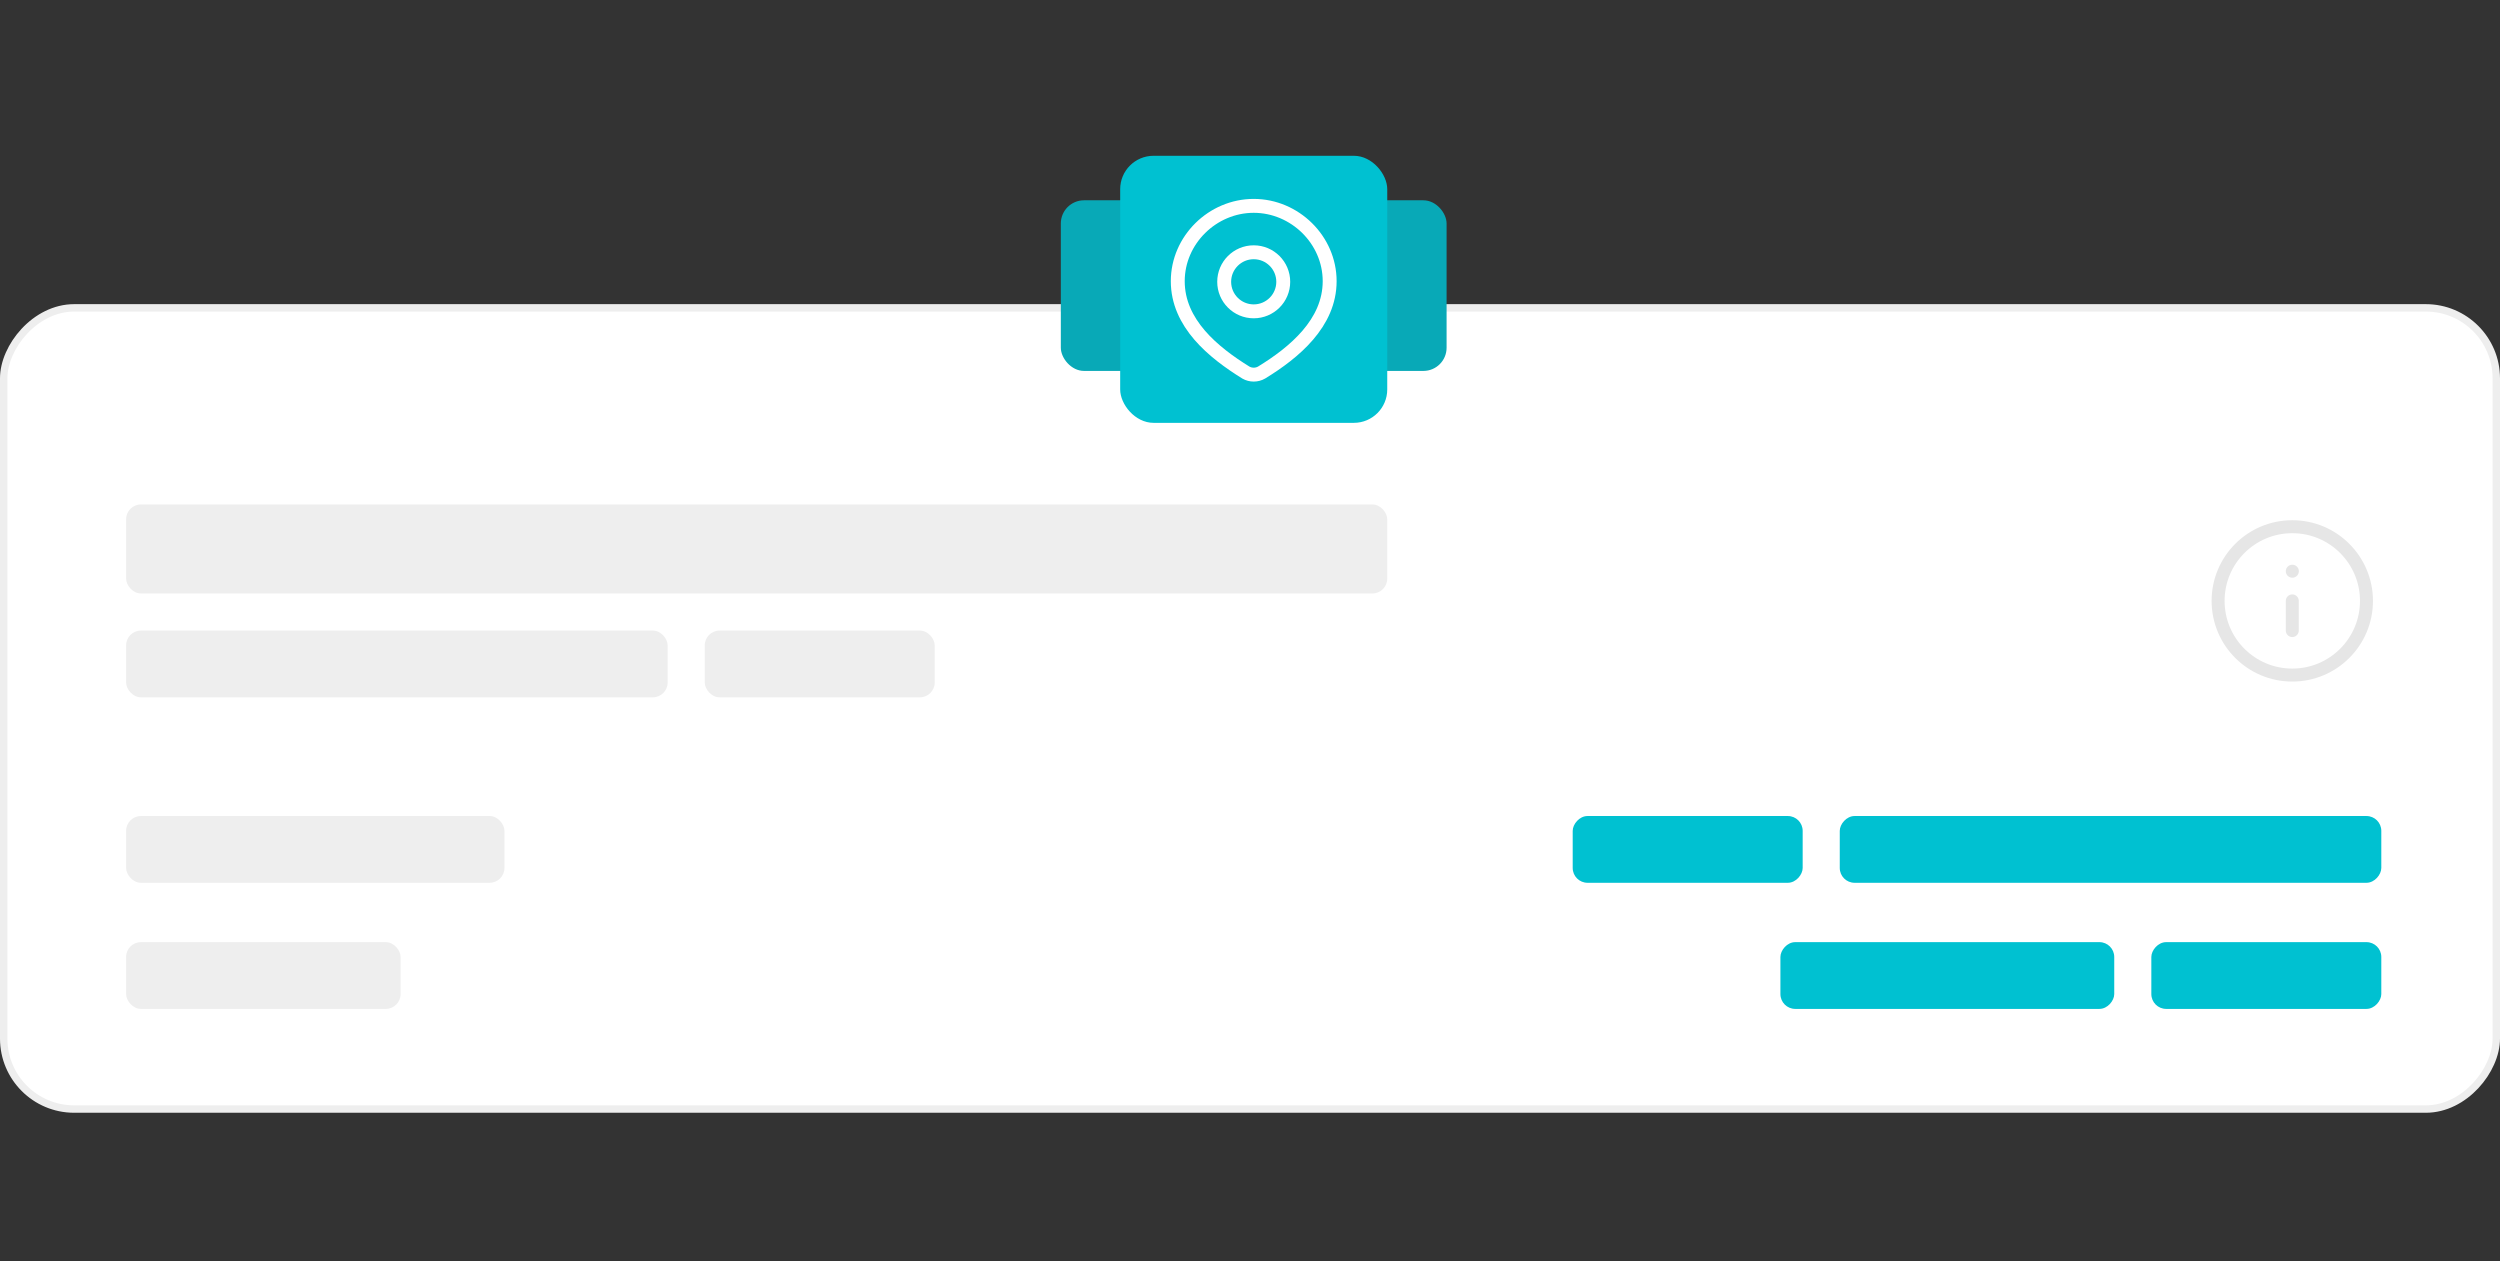 <svg width="337" height="170" viewBox="0 0 337 170" fill="none" xmlns="http://www.w3.org/2000/svg">
<rect x="0" y="0" width="337" height="170" fill="#333333" stroke="none"/>
<rect x="0.5" y="-0.5" width="336" height="108" rx="9.5" transform="matrix(1 0 0 -1 0 149)" fill="white" stroke="#EEEEEE"/>
<rect x="17" y="68" width="170" height="12" rx="2" fill="#EEEEEE"/>
<rect width="73" height="9" rx="2" transform="matrix(-1 0 0 1 321 110)" fill="#00C1D1"/>
<rect x="17" y="110" width="51" height="9" rx="2" fill="#EEEEEE"/>
<rect x="17" y="85" width="73" height="9" rx="2" fill="#EEEEEE"/>
<rect width="31" height="9" rx="2" transform="matrix(-1 0 0 1 243 110)" fill="#00C1D1"/>
<rect x="95" y="85" width="31" height="9" rx="2" fill="#EEEEEE"/>
<rect width="31" height="9" rx="2" transform="matrix(-1 0 0 1 321 127)" fill="#00C1D1"/>
<rect x="17" y="127" width="37" height="9" rx="2" fill="#EEEEEE"/>
<rect width="45" height="9" rx="2" transform="matrix(-1 0 0 1 285 127)" fill="#00C1D1"/>
<rect x="165" y="27" width="30" height="23" rx="3.125" fill="#08A9B7"/>
<rect x="143" y="27" width="30" height="23" rx="3.125" fill="#08A9B7"/>
<rect x="151" y="21" width="36" height="36" rx="4.5" fill="#00C1D1"/>
<path d="M172.982 37.987C172.982 40.186 171.2 41.969 169.001 41.969C166.802 41.969 165.02 40.186 165.02 37.987C165.02 35.788 166.802 34.006 169.001 34.006C171.2 34.006 172.982 35.788 172.982 37.987Z" stroke="white" stroke-width="1.875"/>
<path d="M169.001 27.75C174.541 27.75 179.238 32.337 179.238 37.903C179.238 43.557 174.464 47.525 170.055 50.223C169.734 50.405 169.37 50.5 169.001 50.5C168.631 50.5 168.267 50.405 167.946 50.223C163.545 47.499 158.763 43.577 158.763 37.903C158.763 32.337 163.46 27.75 169.001 27.75Z" stroke="white" stroke-width="1.875"/>
<g opacity="0.1">
<path d="M309 85V81M309 77H309.01M319 81C319 86.523 314.523 91 309 91C303.477 91 299 86.523 299 81C299 75.477 303.477 71 309 71C314.523 71 319 75.477 319 81Z" stroke="black" stroke-width="1.75" stroke-linecap="round" stroke-linejoin="round"/>
</g>
</svg>
